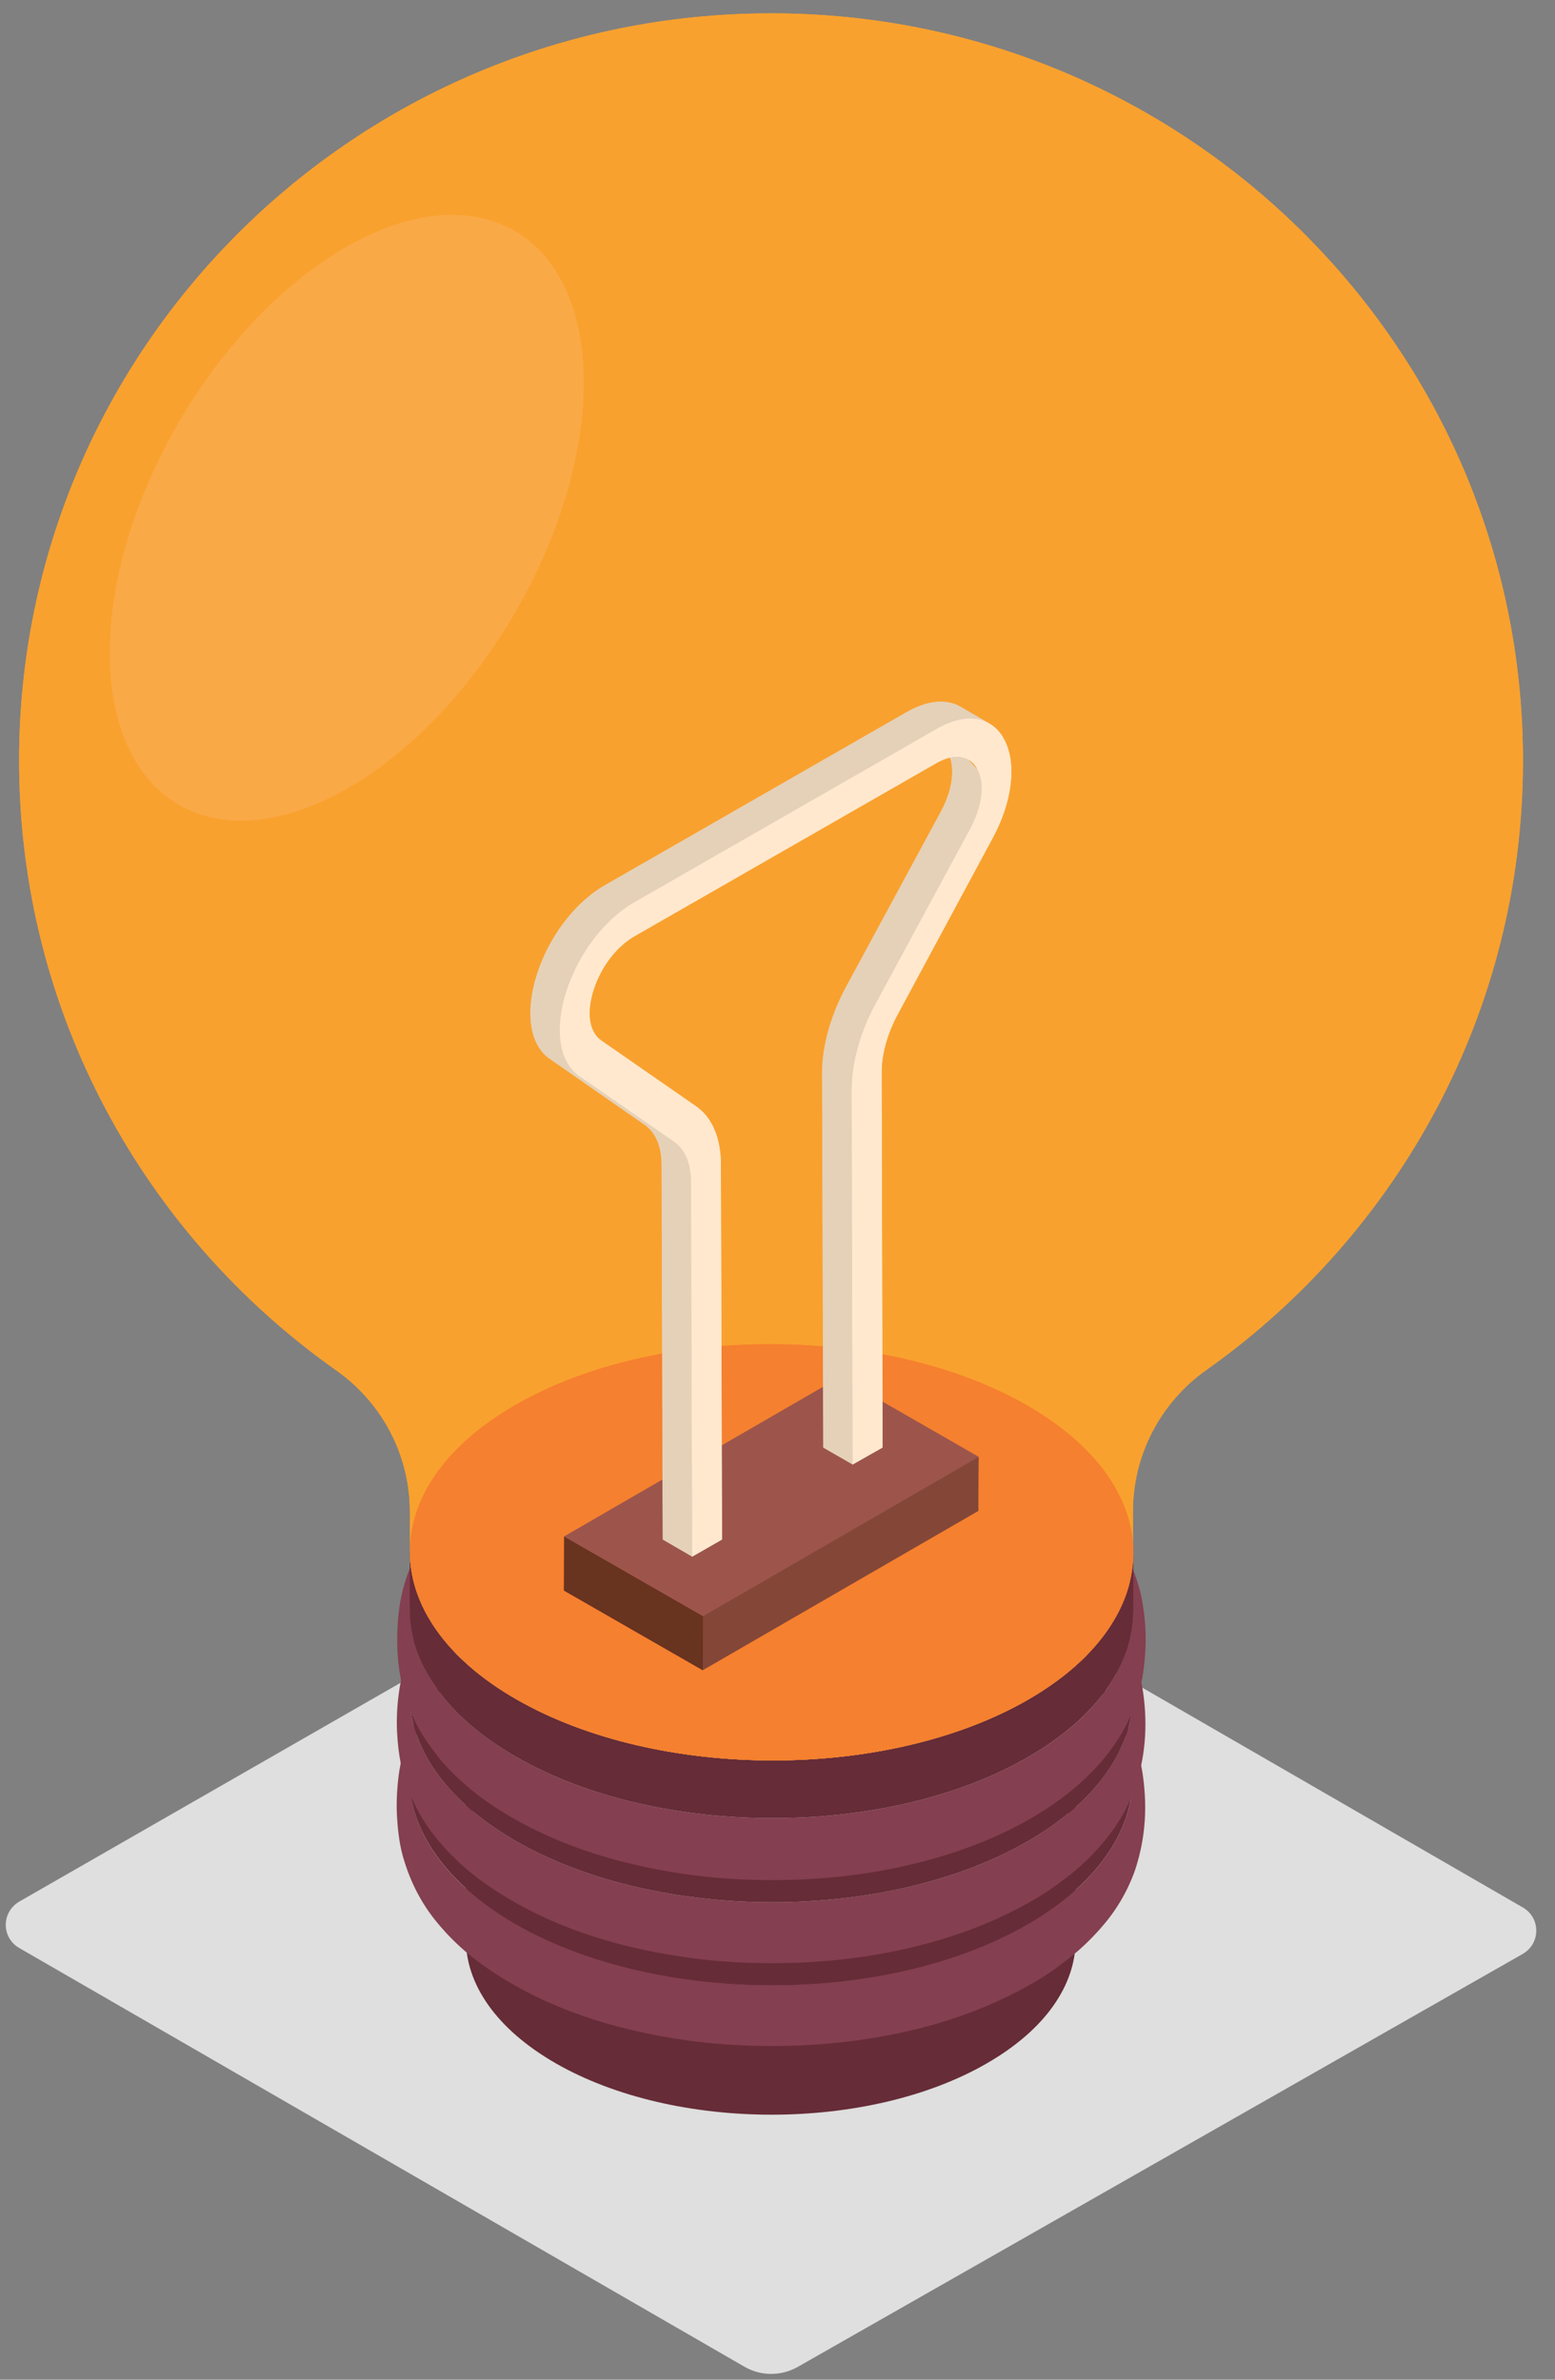 <svg xmlns="http://www.w3.org/2000/svg" width="98" height="150" viewBox="0 0 98 150" fill="none"><rect x="0" y="0" width="98" height="150" fill="#808080" stroke="none"/><g clip-path="url(#clip0_1939_4131)"><path d="M46.719 93.747L1.223 119.858C0.084 120.516 0.075 122.132 1.214 122.789L46.903 149.174C47.941 149.786 49.245 149.786 50.292 149.184L95.964 123.163C97.103 122.506 97.103 120.89 95.973 120.233L50.136 93.756C49.071 93.144 47.776 93.144 46.719 93.747Z" fill="#DEDFDE"></path><path d="M67.791 111.916V122.287C67.782 125.109 65.917 127.911 62.197 130.057C54.729 134.375 42.549 134.375 35.026 130.057C31.242 127.884 29.34 125.036 29.358 122.178L29.368 111.815C29.359 114.655 31.251 117.503 35.036 119.685C42.559 124.004 54.729 124.004 62.206 119.685C65.926 117.54 67.791 114.737 67.791 111.916Z" fill="#662C37"></path><path d="M64.899 102.686L67.177 104.201L69.014 105.863C69.575 106.411 70.603 107.743 71.09 108.821C71.504 109.734 72.009 110.875 72.147 113.103C72.293 115.367 71.788 117.047 71.623 117.595C71.503 118.015 70.998 119.503 69.813 121.009C68.527 122.607 67.379 123.456 66.442 124.141C65.68 124.698 64.109 125.629 62.217 126.432C59.985 127.382 57.983 127.857 57.33 128.003C51.13 129.454 45.517 128.925 43.386 128.624C38.518 127.948 34.504 126.551 31.133 124.351C28.882 122.899 27.688 121.365 27.293 120.863C26.016 119.201 25.548 117.549 25.391 117.01C25.125 116.061 25.052 115.057 25.015 114.399C24.96 113.295 25.079 112.281 25.125 111.907C25.226 111.131 25.53 109.588 26.522 107.935C29.167 103.48 35.422 100.193 43.239 99.134C44.929 98.888 46.298 98.842 46.748 98.823C47.924 98.76 48.016 98.76 50.285 98.814C51.185 98.833 51.276 98.851 53.784 99.125L55.512 99.399C55.539 99.399 58.056 99.846 60.435 100.677C62.74 101.48 64.219 102.284 64.899 102.686L64.66 102.722C55.732 97.591 41.292 97.6 32.419 102.731C23.545 107.844 23.591 116.161 32.52 121.292C41.448 126.405 55.897 126.414 64.761 121.292C73.634 116.161 73.589 107.844 64.66 102.722L64.899 102.686Z" fill="#843F50"></path><path d="M71.392 110.637L71.383 112.07C71.374 115.403 69.17 118.735 64.76 121.292C55.896 126.413 41.447 126.404 32.519 121.292C28.036 118.699 25.777 115.311 25.786 111.933L25.795 110.5C25.786 113.878 28.037 117.256 32.529 119.84C41.457 124.971 55.896 124.971 64.76 119.84C69.179 117.302 71.374 113.969 71.392 110.637Z" fill="#662C37"></path><path d="M64.907 97.453L67.185 98.969L69.031 100.63C69.592 101.187 70.62 102.52 71.098 103.598C71.52 104.511 72.026 105.652 72.164 107.879C72.302 110.153 71.805 111.824 71.631 112.371C71.52 112.791 71.006 114.289 69.821 115.777C68.544 117.393 67.396 118.233 66.459 118.908C65.697 119.475 64.126 120.406 62.225 121.209C60.002 122.15 57.999 122.624 57.347 122.78C51.147 124.231 45.534 123.702 43.403 123.4C38.526 122.725 34.521 121.328 31.15 119.118C28.899 117.658 27.705 116.133 27.31 115.631C26.024 113.987 25.565 112.326 25.409 111.787C25.142 110.829 25.06 109.833 25.023 109.167C24.968 108.062 25.087 107.058 25.142 106.683C25.243 105.917 25.546 104.374 26.538 102.712C29.184 98.257 35.43 94.97 43.256 93.902C44.946 93.664 46.315 93.609 46.765 93.582C47.932 93.536 48.023 93.536 50.292 93.582C51.193 93.609 51.487 93.637 53.801 93.902L55.528 94.166C55.556 94.175 58.064 94.614 60.452 95.445C62.757 96.257 64.236 97.051 64.907 97.453L64.677 97.49C55.74 92.368 41.309 92.377 32.427 97.499C23.554 102.621 23.599 110.929 32.537 116.06C41.465 121.182 55.914 121.182 64.769 116.06C73.652 110.938 73.597 102.621 64.677 97.49L64.907 97.453Z" fill="#843F50"></path><path d="M71.401 105.397V106.849C71.392 110.181 69.187 113.513 64.769 116.061C55.914 121.183 41.465 121.183 32.536 116.061C28.036 113.477 25.795 110.099 25.804 106.712V105.278C25.795 108.656 28.036 112.044 32.536 114.618C41.474 119.749 55.914 119.749 64.778 114.618C69.196 112.08 71.401 108.748 71.401 105.397Z" fill="#662C37"></path><path d="M64.926 92.158L67.204 93.665L69.041 95.335C69.602 95.892 70.631 97.216 71.118 98.293C71.531 99.197 72.036 100.32 72.183 102.575C72.256 103.68 72.128 104.785 72.082 105.15C72.064 105.342 71.972 106.054 71.669 107.031C70.236 111.842 64.89 115.777 57.358 117.539C51.167 119 45.554 118.461 43.423 118.169C41.016 117.832 38.784 117.311 36.818 116.626C34.706 115.896 32.869 115.001 31.188 113.906C28.937 112.436 27.706 110.865 27.651 110.792C27.082 110.044 26.733 109.596 26.246 108.683C25.768 107.743 25.557 106.958 25.401 106.447C25.263 105.926 24.813 104.055 25.162 101.38C25.263 100.613 25.566 99.06 26.549 97.408C29.195 92.962 35.45 89.675 43.267 88.607C44.957 88.369 46.326 88.305 46.785 88.287C47.952 88.242 48.043 88.242 50.312 88.287C51.212 88.305 51.313 88.314 53.821 88.598L55.548 88.871C55.566 88.881 58.083 89.319 60.471 90.141C62.768 90.953 64.256 91.747 64.926 92.158L64.688 92.195C55.759 87.073 41.319 87.073 32.446 92.195C23.573 97.326 23.619 105.634 32.556 110.756C41.485 115.887 55.924 115.887 64.788 110.756C73.671 105.643 73.616 97.326 64.688 92.195L64.926 92.158Z" fill="#843F50"></path><path d="M71.428 97.91L71.419 101.544C71.41 104.885 69.205 108.209 64.787 110.756C55.923 115.887 41.483 115.887 32.555 110.756C28.054 108.181 25.803 104.794 25.821 101.416L25.831 97.782C25.822 101.16 28.063 104.548 32.564 107.122C41.492 112.244 55.932 112.244 64.796 107.131C69.215 104.584 71.419 101.243 71.428 97.91Z" fill="#662C37"></path><path d="M48.593 0.841C22.414 0.841 1.204 21.931 1.204 47.942C1.204 63.81 9.095 77.843 21.192 86.379C24.104 88.433 25.831 91.747 25.831 95.29V97.782C25.822 101.16 28.063 104.548 32.564 107.122C41.492 112.244 55.932 112.244 64.796 107.131C69.435 104.447 71.63 100.895 71.401 97.39V95.253C71.401 91.711 73.137 88.397 76.03 86.352C88.1 77.806 95.981 63.791 95.981 47.942C95.981 21.931 74.763 0.841 48.593 0.841Z" fill="#F9A12E"></path><path d="M64.705 88.57C73.633 93.683 73.679 102 64.797 107.131C55.933 112.244 41.493 112.244 32.564 107.122C23.627 101.991 23.581 93.692 32.463 88.57C41.327 83.439 55.767 83.439 64.705 88.57Z" fill="#F47A2F"></path><path d="M61.675 91.829L61.656 95.235L44.286 105.277L44.305 101.872L61.675 91.829Z" fill="#662C37"></path><path d="M44.303 101.872L44.284 105.277L35.54 100.256L35.549 96.851L44.303 101.872Z" fill="#44091C"></path><path d="M61.674 91.829L44.304 101.872L35.55 96.851L52.92 86.808L61.674 91.829Z" fill="#843F50"></path><path d="M53.738 92.314L51.883 91.246L51.81 67.608L53.683 68.686L53.738 92.314Z" fill="#DCDEDD"></path><path d="M53.683 68.685L51.81 67.607C51.81 65.927 52.351 64.01 53.325 62.193L55.19 63.271C54.207 65.078 53.683 67.005 53.683 68.685Z" fill="#DCDEDD"></path><path d="M55.19 63.271L53.325 62.194L59.286 51.174L61.151 52.242L55.19 63.271Z" fill="#DCDEDD"></path><path d="M59.165 46.792L61.021 47.879L61.618 48.517C62.086 49.449 61.902 50.837 61.149 52.242L59.285 51.174C60.047 49.768 60.213 48.371 59.744 47.449L59.165 46.792Z" fill="#DCDEDD"></path><path d="M43.623 98.12L41.768 97.042L41.694 73.414L43.559 74.491L43.623 98.12Z" fill="#DCDEDD"></path><path d="M60.498 44.527L62.363 45.605C61.499 45.111 60.324 45.212 59.029 45.951L57.173 44.865C58.459 44.135 59.635 44.034 60.498 44.527Z" fill="#DCDEDD"></path><path d="M43.559 74.492L41.694 73.415C41.694 72.273 41.317 71.379 40.638 70.913L42.511 71.981C43.182 72.456 43.55 73.342 43.559 74.492Z" fill="#DCDEDD"></path><path d="M42.514 71.981L40.64 70.913L34.642 66.74L36.506 67.817L42.514 71.981Z" fill="#DCDEDD"></path><path d="M39.959 56.889L38.095 55.812L57.173 44.865L59.029 45.952L39.959 56.889Z" fill="#DCDEDD"></path><path d="M36.505 67.818L34.641 66.741C33.391 65.874 33.07 63.838 33.832 61.437C34.585 59.054 36.229 56.89 38.094 55.812L39.959 56.89C38.085 57.967 36.459 60.122 35.688 62.514C34.935 64.915 35.247 66.942 36.505 67.818Z" fill="#DCDEDD"></path><path d="M59.028 45.952C60.911 44.866 62.555 45.149 63.317 46.664C64.089 48.189 63.795 50.572 62.536 52.873L56.593 63.911C55.923 65.143 55.556 66.458 55.565 67.608L55.62 91.246L53.736 92.314L53.681 68.686C53.681 67.006 54.205 65.079 55.188 63.272L61.149 52.243C61.903 50.837 62.087 49.449 61.618 48.518C61.14 47.596 60.185 47.44 59.037 48.089L39.968 59.026C38.828 59.693 37.873 60.953 37.405 62.413C36.946 63.874 37.129 65.052 37.901 65.591L43.899 69.754C44.873 70.439 45.433 71.735 45.433 73.406L45.506 97.043L43.623 98.121L43.559 74.492C43.55 73.342 43.182 72.456 42.512 71.982L36.504 67.818C35.246 66.942 34.934 64.915 35.687 62.514C36.459 60.122 38.084 57.967 39.958 56.89L59.028 45.952Z" fill="white"></path><path d="M25.831 97.618V95.29C25.831 91.747 24.104 88.433 21.192 86.379C9.095 77.843 1.204 63.81 1.204 47.942C1.204 21.931 22.414 0.841 48.593 0.841C74.763 0.841 95.981 21.931 95.981 47.942C95.981 63.791 88.1 77.806 76.03 86.352C73.137 88.397 71.401 91.711 71.401 95.253V97.225C71.125 94.076 68.893 90.971 64.704 88.57C62.059 87.055 58.927 85.977 55.611 85.365L55.565 67.608C55.556 66.457 55.923 65.143 56.594 63.91L62.536 52.872C63.795 50.572 64.089 48.188 63.317 46.664C62.987 46.007 62.491 45.587 61.884 45.404C62.05 45.45 62.215 45.514 62.362 45.605L60.497 44.528C60.139 44.327 59.735 44.226 59.285 44.226C58.651 44.226 57.935 44.436 57.172 44.865L59.028 45.952L39.958 56.889L38.093 55.812C36.229 56.889 34.585 59.053 33.831 61.436C33.069 63.837 33.391 65.873 34.64 66.74L40.638 70.913C41.318 71.379 41.694 72.273 41.694 73.415L41.731 85.32C38.333 85.932 35.145 87.018 32.463 88.57C28.127 91.072 25.914 94.331 25.831 97.618ZM57.172 44.865L38.093 55.812L39.958 56.889L59.028 45.952L57.172 44.865ZM28.495 13.541C26.483 13.541 24.205 14.189 21.808 15.576C13.55 20.315 6.89 31.782 6.918 41.204C6.936 47.878 10.307 51.731 15.194 51.731C17.215 51.731 19.493 51.074 21.899 49.695C30.148 44.956 36.817 33.48 36.789 24.067C36.762 17.393 33.391 13.541 28.495 13.541Z" fill="#F9A12E"></path><path d="M48.804 110.966H48.639C42.953 110.957 37.258 109.734 32.84 107.278C32.748 107.232 32.656 107.177 32.564 107.123C31.976 106.785 31.425 106.438 30.91 106.073L30.892 106.054C30.892 106.054 30.864 106.036 30.846 106.027C30.846 106.027 30.819 105.999 30.801 105.99L30.782 105.972C30.755 105.954 30.736 105.945 30.709 105.926L30.699 105.917C27.448 103.534 25.822 100.649 25.831 97.782V97.618C25.914 94.332 28.127 91.072 32.463 88.571C35.145 87.019 38.333 85.932 41.732 85.32L41.749 93.263L35.549 96.851L35.54 100.257L44.285 105.278L61.655 95.235L61.673 91.83L55.62 88.351L55.611 85.366C58.927 85.978 62.059 87.055 64.705 88.571C68.893 90.972 71.125 94.076 71.401 97.226V97.39C71.63 100.896 69.435 104.447 64.796 107.132C64.53 107.287 64.254 107.442 63.97 107.588C59.68 109.825 54.251 110.957 48.804 110.966Z" fill="#F5802F"></path><path d="M44.286 105.277L44.305 101.872L61.675 91.829L61.656 95.235L44.286 105.277Z" fill="#844737"></path><path d="M51.864 84.863C50.771 84.772 49.66 84.726 48.557 84.726C47.528 84.726 46.49 84.763 45.471 84.845L45.434 73.405C45.434 71.734 44.874 70.438 43.9 69.753L37.902 65.59C37.13 65.051 36.947 63.873 37.406 62.413C37.874 60.952 38.83 59.692 39.969 59.025L59.038 48.088C59.332 47.923 59.607 47.814 59.874 47.75C60.177 48.663 59.965 49.914 59.286 51.174L53.324 62.194C52.351 64.01 51.809 65.928 51.809 67.608L51.864 84.863Z" fill="#F9A12E"></path><path d="M45.488 91.108L45.47 84.845C46.489 84.763 47.527 84.727 48.556 84.727C49.658 84.727 50.77 84.772 51.863 84.864L51.872 87.42L45.488 91.108Z" fill="#F5802F"></path><path d="M61.619 48.518L61.022 47.879L60.948 47.833C61.224 47.97 61.453 48.198 61.619 48.518Z" fill="#F9A12E"></path><path d="M44.284 105.277L35.54 100.256L35.549 96.851L44.303 101.872L44.284 105.277Z" fill="#68331F"></path><path d="M44.304 101.873L35.55 96.851L41.75 93.263L41.769 97.043L43.624 98.12L45.507 97.043L45.489 91.109L51.872 87.42L51.882 91.245L53.737 92.314L55.62 91.245V88.351L61.674 91.83L44.304 101.873Z" fill="#9D554B"></path><path d="M53.738 92.314L51.883 91.246L51.873 87.42L51.864 84.864L51.81 67.608L53.683 68.686L53.738 92.314Z" fill="#E5D1B8"></path><path d="M53.683 68.685L51.81 67.607C51.81 65.927 52.351 64.01 53.325 62.193L55.19 63.271C54.207 65.078 53.683 67.005 53.683 68.685Z" fill="#E5D1B8"></path><path d="M55.19 63.271L53.325 62.194L59.286 51.174L61.151 52.242L55.19 63.271Z" fill="#E5D1B8"></path><path d="M61.151 52.242L59.286 51.174C59.966 49.914 60.177 48.663 59.874 47.75C60.03 47.714 60.178 47.695 60.324 47.695C60.554 47.695 60.765 47.741 60.949 47.832L61.023 47.878L61.62 48.517C61.794 48.864 61.877 49.275 61.877 49.731C61.868 50.489 61.619 51.365 61.151 52.242Z" fill="#E5D1B8"></path><path d="M43.623 98.12L41.768 97.042L41.749 93.262L41.731 85.32L41.694 73.414L43.559 74.491L43.623 98.12Z" fill="#E5D1B8"></path><path d="M59.029 45.952L57.173 44.866C57.935 44.437 58.652 44.227 59.285 44.227C59.736 44.227 60.14 44.327 60.498 44.528L62.363 45.605C62.216 45.514 62.05 45.45 61.885 45.404C61.655 45.331 61.417 45.295 61.16 45.295C60.517 45.295 59.791 45.514 59.029 45.952Z" fill="#E5D1B8"></path><path d="M43.559 74.492L41.694 73.415C41.694 72.273 41.317 71.379 40.638 70.913L42.511 71.981C43.182 72.456 43.55 73.342 43.559 74.492Z" fill="#E5D1B8"></path><path d="M42.514 71.981L40.64 70.913L34.642 66.74L36.506 67.817L42.514 71.981Z" fill="#E5D1B8"></path><path d="M39.959 56.889L38.095 55.812L57.173 44.865L59.029 45.952L39.959 56.889Z" fill="#E5D1B8"></path><path d="M36.505 67.818L34.641 66.741C33.391 65.874 33.07 63.838 33.832 61.437C34.585 59.054 36.229 56.89 38.094 55.812L39.959 56.89C38.085 57.967 36.459 60.122 35.688 62.514C35.421 63.381 35.284 64.194 35.284 64.924C35.284 66.221 35.697 67.261 36.505 67.818Z" fill="#E5D1B8"></path><path d="M43.623 98.121L43.559 74.492C43.549 73.342 43.182 72.456 42.511 71.982L36.504 67.818C35.696 67.261 35.282 66.221 35.282 64.924C35.282 64.194 35.42 63.381 35.687 62.514C36.458 60.122 38.084 57.967 39.957 56.89L59.027 45.952C59.79 45.514 60.515 45.295 61.158 45.295C61.415 45.295 61.654 45.331 61.884 45.404C62.49 45.587 62.986 46.007 63.317 46.664C64.088 48.189 63.794 50.572 62.536 52.873L56.593 63.911C55.922 65.143 55.555 66.458 55.564 67.608L55.61 85.366L55.619 88.352V91.246L53.736 92.314L53.681 68.686C53.681 67.006 54.205 65.079 55.187 63.272L61.149 52.243C61.617 51.366 61.866 50.49 61.875 49.732C61.875 49.276 61.792 48.865 61.617 48.518C61.452 48.198 61.222 47.97 60.947 47.833C60.763 47.742 60.552 47.696 60.322 47.696C60.175 47.696 60.028 47.714 59.872 47.751C59.606 47.815 59.33 47.924 59.036 48.089L39.967 59.026C38.828 59.693 37.873 60.953 37.404 62.413C36.945 63.874 37.128 65.052 37.9 65.591L43.898 69.754C44.872 70.439 45.432 71.735 45.432 73.406L45.469 84.846L45.488 91.109L45.506 97.043L43.623 98.121Z" fill="#FFE8CE"></path><path d="M15.195 51.731C10.309 51.731 6.937 47.879 6.919 41.205C6.891 31.783 13.551 20.315 21.809 15.577C24.207 14.189 26.484 13.541 28.496 13.541C33.392 13.541 36.763 17.394 36.791 24.068C36.818 33.481 30.149 44.957 21.901 49.695C19.494 51.074 17.216 51.731 15.195 51.731Z" fill="#FAA947"></path></g><defs><clipPath id="clip0_1939_4131"><rect width="97" height="149" fill="white" transform="translate(0.366 0.84)"></rect></clipPath></defs></svg>